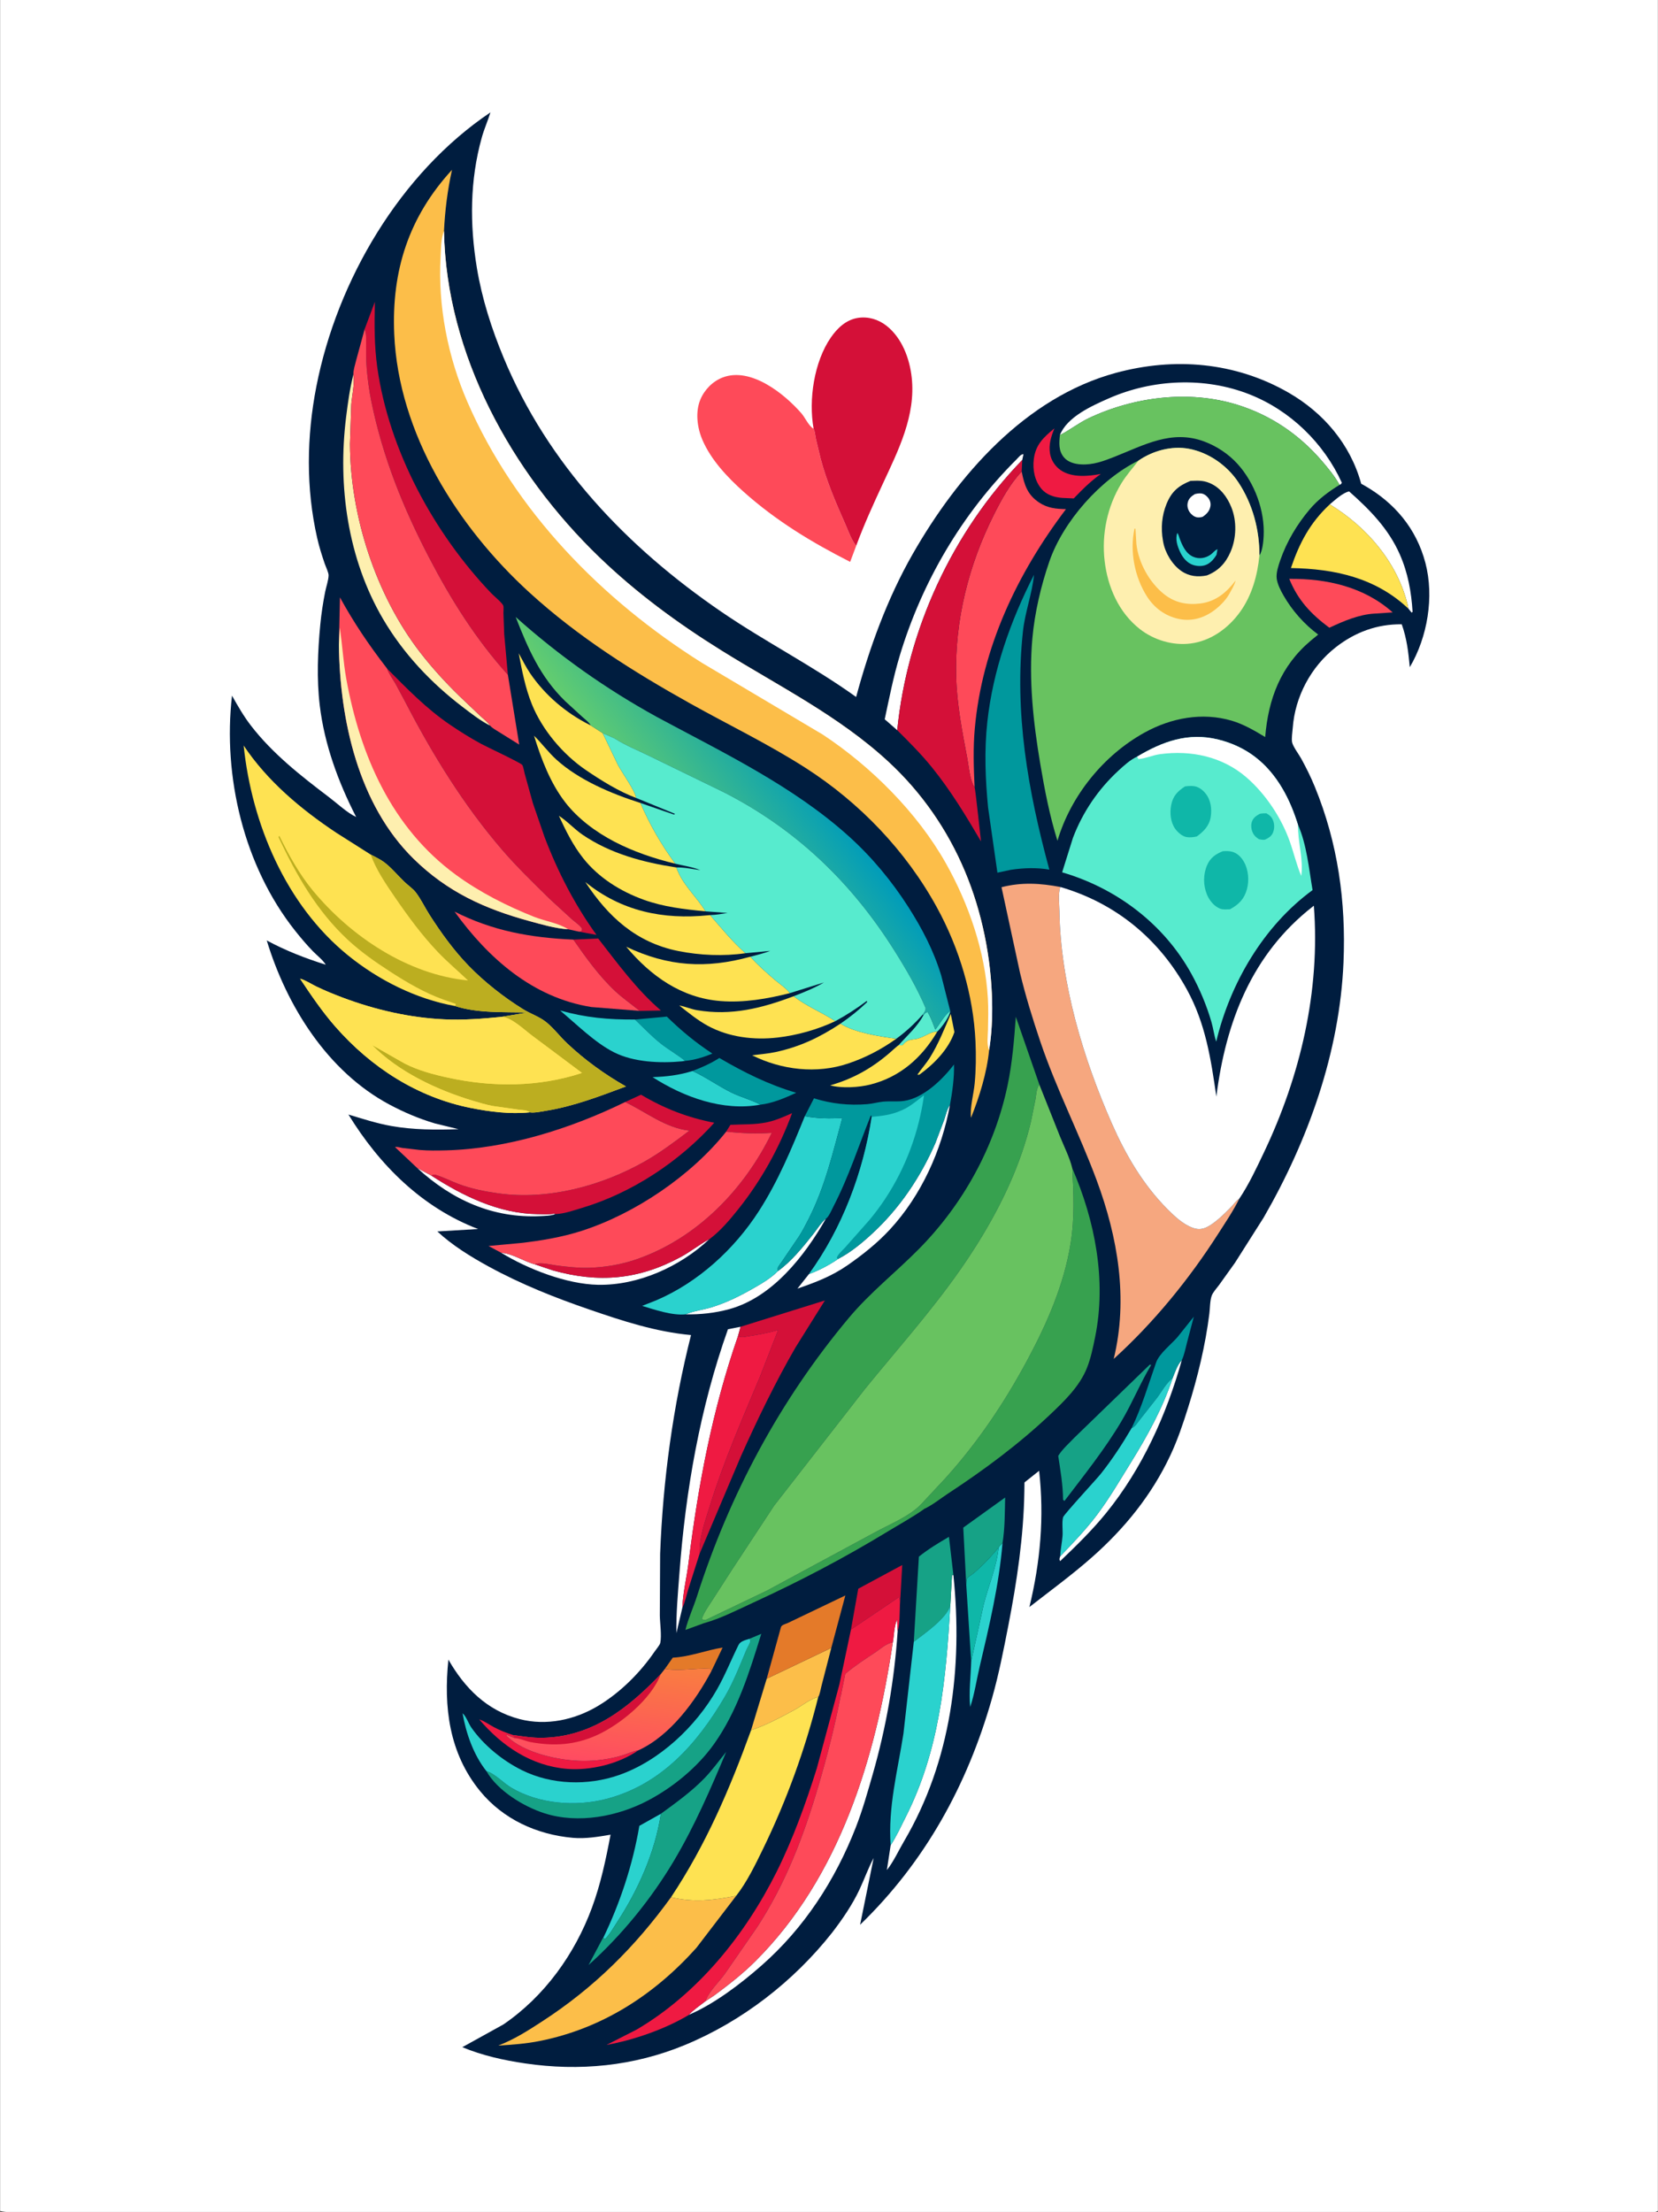 <svg version="1.1" xmlns="http://www.w3.org/2000/svg" style="display: block;" viewBox="0 0 1535 2048" width="1024" height="1366">
<rect x="0" y="0" width="1535" height="2048" fill="#333333" stroke="none"/>
<defs>
	<linearGradient id="Gradient1" gradientUnits="userSpaceOnUse" x1="573.59" y1="1536.38" x2="562.457" y2="1631.79">
		<stop class="stop0" offset="0" stop-opacity="1" stop-color="rgb(249,126,64)"/>
		<stop class="stop1" offset="1" stop-opacity="1" stop-color="rgb(255,76,97)"/>
	</linearGradient>
	<linearGradient id="Gradient2" gradientUnits="userSpaceOnUse" x1="627.659" y1="795.379" x2="745.734" y2="708.803">
		<stop class="stop0" offset="0" stop-opacity="1" stop-color="rgb(100,205,110)"/>
		<stop class="stop1" offset="1" stop-opacity="1" stop-color="rgb(0,156,186)"/>
	</linearGradient>
</defs>
<path transform="translate(0,0)" fill="rgb(255,255,255)" d="M 0 2047 L 0 -0 L 1535 0 L 1535 2047 L 1533.43 2047.77 C 1529.32 2049.04 1522.21 2048.01 1517.65 2048.02 L 1471.99 2048.03 L 1261.81 2048.08 L 259.574 2048.09 L 72.919 2048.05 C 62.319 2048.04 6.496 2049.94 0 2047 z"/>
<path transform="translate(0,0)" fill="rgb(254,74,89)" d="M 792.675 505.34 L 787.094 520.228 C 751.447 502.129 718.456 482.152 688.489 455.376 C 673.578 442.054 658.303 425.933 650.318 407.352 C 645.463 396.054 643.551 381.602 648.361 369.986 C 652.145 360.85 659.824 352.986 669.13 349.453 C 695.149 339.575 726.261 364.632 742.036 382.792 C 745.443 386.714 748.96 394.863 753.247 396.888 C 754.586 399.711 754.678 403.213 755.338 406.277 L 759.745 424.646 C 765.327 445.753 773.799 465.436 782.626 485.336 C 785.458 491.72 788.246 499.98 792.675 505.34 z"/>
<path transform="translate(0,0)" fill="rgb(212,16,56)" d="M 753.247 396.888 C 748.432 370.248 753.672 335 769.169 312.542 C 775.183 303.826 783.28 296.106 794.113 294.356 C 803.647 292.815 813.09 295.646 820.616 301.511 C 835.014 312.732 842.146 331.823 844.086 349.47 C 847.953 384.642 831.871 416.6 817.509 447.517 C 808.641 466.605 799.975 485.582 792.675 505.34 C 788.246 499.98 785.458 491.72 782.626 485.336 C 773.799 465.436 765.327 445.753 759.745 424.646 L 755.338 406.277 C 754.678 403.213 754.586 399.711 753.247 396.888 z"/>
<path transform="translate(0,0)" fill="rgb(0,29,63)" d="M 454.025 104.047 C 451.554 111.919 448.2 119.419 445.974 127.394 C 434.91 167.018 434.767 207.562 441.434 247.979 C 446.162 276.634 455.081 304.376 466.187 331.139 C 507.125 429.788 580.453 506.664 667.695 566.342 C 708.457 594.226 752.496 616.515 792.618 645.312 C 804.925 599.714 821.499 554.086 844.976 513 C 886.505 440.321 949.171 368.06 1032.94 345.279 C 1087.24 330.513 1143.54 335.196 1192.71 363.367 C 1225.32 382.044 1250.29 411.26 1260.29 447.868 L 1263.06 449.412 C 1291.22 465.46 1311.42 489.434 1319.75 521.169 C 1327.99 552.558 1321.73 589.934 1305.28 617.735 C 1303.99 603.781 1302.58 591.373 1297.84 578.029 C 1275.23 577.711 1254.66 585.283 1236.85 599.203 C 1213.83 617.192 1198.98 644.956 1196.89 674.16 C 1196.63 677.794 1195.61 683.838 1196.32 687.277 C 1197.15 691.273 1202.59 698.454 1204.7 702.287 C 1209.4 710.824 1213.65 719.412 1217.35 728.438 C 1238.72 780.569 1246.28 834.859 1243.91 890.98 C 1240.4 974.071 1211.31 1055.63 1170.03 1127.22 L 1143.47 1169.1 L 1128.64 1189.83 C 1126.55 1192.66 1122.92 1196.55 1121.8 1199.87 C 1120.18 1204.66 1120.34 1211.16 1119.7 1216.26 C 1116.03 1245.62 1108.88 1275.03 1100.02 1303.24 C 1095.24 1318.45 1090.29 1333.2 1083.49 1347.65 C 1066.23 1384.34 1041.26 1415.12 1010.93 1441.89 C 992.424 1458.23 972.517 1472.74 953.06 1487.91 C 963.215 1446.15 966.899 1404.56 962.059 1361.77 L 948.512 1372.53 L 948.393 1380.72 C 947.703 1422.8 941.531 1464.16 933.491 1505.41 C 929.091 1527.98 924.708 1550.41 918.406 1572.55 C 895.592 1652.72 856.493 1723.85 796.3 1782.08 L 808.849 1720.29 C 803.801 1729.64 800.284 1739.83 795.751 1749.45 C 789.016 1763.74 779.829 1777.14 770.202 1789.62 C 734.696 1834.53 687.07 1871.51 633.941 1893.45 C 586.623 1913 536.46 1917.89 485.981 1910.43 C 466.176 1907.51 446.5 1903.13 427.958 1895.43 L 465.975 1874.39 C 504.07 1848.38 532.138 1809.25 548.005 1766.26 C 556.086 1744.37 560.911 1721.57 565.225 1698.69 C 553.778 1700.62 542.017 1702.63 530.375 1701.6 C 497.132 1698.66 465.804 1684.47 444.426 1658.34 C 415.626 1623.13 410.557 1580.31 415.077 1536.59 C 430.194 1562.96 450.757 1583.79 481.02 1591.66 C 505.759 1598.1 532.084 1592.4 553.721 1579.4 C 574.342 1567 592.627 1548.75 606.179 1528.92 C 607.489 1527 610.854 1523.1 611.261 1521.12 C 612.669 1514.3 610.954 1502.94 610.848 1495.76 L 611.137 1438.55 C 613.713 1370.62 623.029 1301.99 639.742 1236.1 C 606.93 1233.06 576.723 1223.16 545.719 1212.5 C 513.438 1201.39 482.473 1189.1 452.433 1172.69 C 435.881 1163.65 418.651 1153.03 404.834 1140.16 L 442.558 1137.91 C 390.621 1118.04 351.308 1078.79 322.515 1031.92 C 335.559 1035.83 348.715 1040.14 362.142 1042.52 C 382.776 1046.17 403.612 1046.19 424.485 1045.49 L 402.487 1040.12 C 387.762 1035.74 373.937 1029.88 360.396 1022.64 C 303.083 992.001 265.278 931.328 246.881 870.742 C 264.792 880.354 282.155 887.078 301.51 893.205 C 298.845 888.766 293.317 884.539 289.656 880.771 C 283.787 874.728 278.292 868.234 273.059 861.633 C 225.691 801.885 206.084 719.08 214.702 644.07 C 220.104 653.636 225.453 663.029 232.178 671.753 C 252.36 697.932 278.61 718.446 304.772 738.281 C 312.203 743.915 321.326 752.558 329.648 756.425 C 313.111 724.104 300.291 689.385 295.952 653.101 C 292.999 628.406 294.1 602.815 296.467 578.129 C 297.432 568.061 298.991 557.918 300.951 548 C 301.868 543.359 304.017 537.348 304.138 532.733 C 304.204 530.237 301.413 524.401 300.537 521.837 C 297.862 514.007 295.413 506.243 293.577 498.164 C 283.091 452.028 283.759 404.181 292.813 357.844 C 311.985 259.72 370.306 160.315 454.025 104.047 z"/>
<path transform="translate(0,0)" fill="rgb(87,235,206)" d="M 879.754 936.054 C 879.397 941.1 871.537 951.62 867.751 955.182 C 861.023 954.989 854.627 961.182 847.5 962.095 C 841.529 962.86 839.48 963.02 835.478 967.863 L 831.867 967.809 C 839.663 958.974 849.614 950.391 855.01 939.785 C 856.417 938.254 856.693 937.354 858.843 937.044 C 861.901 942.11 863.843 947.854 865.981 953.356 C 869.827 948.38 873.939 940.819 878.672 936.909 L 879.754 936.054 z"/>
<path transform="translate(0,0)" fill="rgb(254,226,82)" d="M 880.248 938.78 L 883.632 955.562 C 878.28 971.432 864.698 985.189 851.5 994.773 C 850.117 995.286 850.831 995.207 849.357 995 C 853.065 989.551 857.539 984.677 861.033 979.066 C 868.837 966.533 874.48 952.332 880.248 938.78 z"/>
<path transform="translate(0,0)" fill="rgb(255,255,255)" d="M 386.256 1081.49 L 399.252 1088.42 C 428.623 1107.4 462.016 1123.69 497.58 1124.12 C 502.789 1124.18 508.42 1124.66 513.537 1123.61 L 513.76 1124.1 C 511.114 1125.6 503.836 1125.8 500.544 1125.97 C 456.169 1128.13 418.61 1111.1 386.256 1081.49 z"/>
<path transform="translate(0,0)" fill="rgb(228,122,41)" d="M 615.547 1545.15 L 622.825 1534.79 C 639.163 1533.91 653.206 1527.97 668.996 1525.42 L 658.768 1546.89 L 657.465 1545.04 C 643.496 1544.23 629.67 1547.45 615.547 1545.15 z"/>
<path transform="translate(0,0)" fill="rgb(255,255,255)" d="M 720.154 1176.86 C 732.522 1168.09 743.508 1154.43 752.871 1142.64 C 756.744 1137.76 759.9 1132.23 764.703 1128.2 C 744.972 1162.84 715.102 1201.16 675.1 1212.11 C 662.142 1215.66 648.225 1217.21 634.803 1216.9 C 642.101 1213.76 650.94 1212.76 658.616 1210.41 C 672.724 1206.09 685.006 1199.92 697.764 1192.64 C 705.219 1188.39 714.174 1183.1 720.154 1176.86 z"/>
<path transform="translate(0,0)" fill="rgb(255,255,255)" d="M 495.124 1170.59 L 511.792 1176.21 C 554.288 1188.08 591.219 1184.96 630.284 1163.77 C 639.204 1158.93 647.064 1152.61 655.866 1147.75 L 656.696 1147.31 C 629.72 1172.68 590.875 1190.29 553.5 1189.55 C 524.619 1188.97 488.642 1175.03 464.06 1159.95 C 474.37 1160.55 484.972 1167.96 495.124 1170.59 z"/>
<path transform="translate(0,0)" fill="rgb(239,26,66)" d="M 590.923 1620.55 C 573.14 1633.09 546.592 1639.51 524.99 1637.75 C 491.906 1635.05 464.584 1616.59 443.591 1591.92 C 448.122 1593.41 452.723 1596.68 456.951 1598.96 C 462.771 1602.11 468.56 1604.43 474.87 1606.4 L 476.541 1609.3 L 469 1606.12 L 468.742 1607.03 C 484.568 1623.18 517.957 1630.21 539.837 1630.41 C 551.737 1630.52 564.607 1628.71 576.02 1625.29 C 580.941 1623.82 585.86 1621.41 590.923 1620.55 z"/>
<path transform="translate(0,0)" fill="rgb(42,210,206)" d="M 924.547 1432.86 C 925.505 1431.27 926.882 1430.04 928.171 1428.71 C 924.903 1467.69 915.875 1505.49 906.93 1543.48 C 904.075 1555.6 902.231 1568.67 898.235 1580.43 C 896.854 1567.03 898.788 1551.86 899.167 1538.31 L 910.696 1485.77 C 915.029 1468.48 922.863 1450.47 924.547 1432.86 z"/>
<path transform="translate(0,0)" fill="rgb(15,183,168)" d="M 894.61 1467.65 C 894.72 1465.97 894.586 1463.03 895.334 1461.54 C 896.072 1460.08 898.827 1458.62 900.196 1457.56 C 903.444 1455.05 906.483 1452.14 909.451 1449.31 C 914.86 1444.13 919.713 1438.56 924.547 1432.86 C 922.863 1450.47 915.029 1468.48 910.696 1485.77 L 899.167 1538.31 L 894.61 1467.65 z"/>
<path transform="translate(0,0)" fill="rgb(255,255,255)" d="M 1085.64 1276.04 C 1087.74 1270.8 1090.19 1263.27 1094.19 1259.33 C 1079.82 1310.29 1057.62 1359.58 1024.13 1400.85 C 1011.18 1416.81 996.361 1431.29 981.5 1445.44 C 980.464 1443.5 981.024 1442.97 981.608 1440.91 C 993.316 1428.79 1005.38 1416.14 1015.53 1402.69 C 1027.12 1387.33 1036.95 1370.34 1047.09 1354 C 1062.29 1329.48 1076.58 1303.58 1085.64 1276.04 z"/>
<path transform="translate(0,0)" fill="rgb(0,152,157)" d="M 587.813 943.957 L 617.33 941.244 C 630.681 954.291 643.892 965.222 659.486 975.463 C 651.587 978.788 642.789 981.532 634.217 982.234 C 627.351 976.63 619.507 972.249 612.467 966.789 C 603.72 960.007 595.804 951.624 587.813 943.957 z"/>
<path transform="translate(0,0)" fill="rgb(0,152,157)" d="M 1047.68 1322.29 C 1057.07 1303.08 1063.3 1281.68 1070.39 1261.5 C 1073.28 1253.29 1084.1 1244.91 1090.01 1238.2 L 1105.31 1219.07 L 1099.04 1242.93 C 1097.62 1248.33 1096.58 1254.27 1094.19 1259.33 C 1090.19 1263.27 1087.74 1270.8 1085.64 1276.04 C 1079.95 1280.37 1075.81 1288.02 1071.63 1293.78 L 1055.05 1314.88 C 1052.67 1317.78 1051.31 1320.75 1047.68 1322.29 z"/>
<path transform="translate(0,0)" fill="rgb(42,210,206)" d="M 641.083 991.598 C 653.45 997.216 664.759 1005.43 676.986 1011.5 C 685.655 1015.8 695.582 1018.24 703.905 1022.78 C 669.315 1029.12 632.947 1015.8 604.135 997.29 C 616.959 996.851 628.789 995.492 641.083 991.598 z"/>
<path transform="translate(0,0)" fill="rgb(212,16,56)" d="M 787.839 1508.78 L 794.594 1470.96 L 835.306 1449.01 L 833.145 1487.28 C 833.127 1484.44 833.473 1481.27 832.5 1478.59 L 787.839 1508.78 z"/>
<path transform="translate(0,0)" fill="rgb(42,210,206)" d="M 611.834 1679.31 C 606.434 1715.04 590.775 1749.93 571.118 1779.93 C 567.812 1784.97 564.412 1791.25 560.029 1795.3 L 558.863 1794.42 L 558.447 1794.24 C 574.058 1761.95 585.951 1725.91 591.877 1690.5 L 611.834 1679.31 z"/>
<path transform="translate(0,0)" fill="rgb(254,226,82)" d="M 831.867 967.809 L 835.478 967.863 C 839.48 963.02 841.529 962.86 847.5 962.095 C 854.627 961.182 861.023 954.989 867.751 955.182 C 853.531 979.264 833.57 997.042 806.007 1004.1 C 795.293 1006.84 779.431 1007.8 768.584 1004.93 C 789.572 998.819 806.191 989.634 822.826 975.528 C 825.248 973.475 831.522 967.676 831.867 967.809 z"/>
<path transform="translate(0,0)" fill="rgb(239,26,66)" d="M 976.224 396.629 C 973.114 404.337 970.744 411.64 972.19 420.137 C 973.224 426.213 976.961 431.808 982.003 435.307 C 992.304 442.456 1007.57 441.01 1019.21 438.841 C 1012.27 443.682 1006.5 448.981 1000.52 454.925 L 994.129 461.474 L 983.5 461.004 C 976.191 460.477 968.905 458.26 964.084 452.435 C 957.876 444.936 955.989 434.811 957.125 425.293 C 958.741 411.746 966.122 404.897 976.224 396.629 z"/>
<path transform="translate(0,0)" fill="rgb(255,255,255)" d="M 775.84 1165.65 C 787.601 1159.57 797.925 1150.98 807.595 1142.05 C 832.911 1118.67 852.208 1089.95 865.976 1058.38 L 874.243 1036.55 C 875.692 1032.23 876.592 1027.52 879.1 1023.66 L 879.481 1023.11 C 871.856 1064.99 852.954 1106.86 823.924 1138.31 C 812.356 1150.85 798.644 1161.75 784.664 1171.45 C 770.046 1181.6 754.976 1187.32 738.269 1193.09 L 748.985 1179.57 C 758.316 1176.17 767.622 1171.24 775.84 1165.65 z"/>
<path transform="translate(0,0)" fill="rgb(212,16,56)" d="M 530.762 869.953 L 553.765 868.921 C 571.939 892.185 589.348 916.29 611.876 935.598 L 592.114 935.946 C 584.665 929.799 576.627 924.322 569.563 917.728 C 554.656 903.815 542.377 886.618 530.762 869.953 z"/>
<path transform="translate(0,0)" fill="rgb(0,152,157)" d="M 641.083 991.598 C 649.735 988.284 658.151 984.581 665.97 979.55 C 689.009 993.028 711.492 1004.22 737.156 1011.78 C 726.529 1016.64 715.616 1021.41 703.905 1022.78 C 695.582 1018.24 685.655 1015.8 676.986 1011.5 C 664.759 1005.43 653.45 997.216 641.083 991.598 z"/>
<path transform="translate(0,0)" fill="rgb(255,255,255)" d="M 1231.19 466.969 C 1235.84 463.155 1243.18 456.194 1249.12 455.001 C 1268.22 471.862 1285.57 489.522 1296.02 513.234 C 1303.57 530.38 1306.73 547.943 1307.88 566.5 L 1307 567.202 L 1303.99 563.546 L 1303.15 559.349 C 1293.42 520.182 1265.16 487.6 1231.19 466.969 z"/>
<path transform="translate(0,0)" fill="rgb(22,162,134)" d="M 894.61 1467.65 L 891.837 1414.36 L 930.592 1386.51 C 930.278 1400.46 930.426 1414.9 928.171 1428.71 C 926.882 1430.04 925.505 1431.27 924.547 1432.86 C 919.713 1438.56 914.86 1444.13 909.451 1449.31 C 906.483 1452.14 903.444 1455.05 900.196 1457.56 C 898.827 1458.62 896.072 1460.08 895.334 1461.54 C 894.586 1463.03 894.72 1465.97 894.61 1467.65 z"/>
<path transform="translate(0,0)" fill="rgb(255,255,255)" d="M 879.828 1486.56 L 881.439 1458.04 L 882.718 1458.54 C 891.427 1543.75 880.827 1630.23 836.891 1704.93 C 832.127 1713.03 827.292 1723.54 821.582 1730.8 L 821.084 1731.37 L 824.597 1708.42 C 829.849 1700.5 834.045 1691.18 838.344 1682.7 C 869.917 1620.42 875.769 1555.1 879.828 1486.56 z"/>
<path transform="translate(0,0)" fill="rgb(255,255,255)" d="M 830.678 676.057 L 819.095 665.962 C 823.3 646.204 827.193 626.36 833.036 607 C 853.649 538.7 890.572 475.741 941.167 425.324 C 942.969 423.528 945.067 420.5 947.592 420.5 L 946.423 425.922 C 881.631 492.744 839.893 583.4 830.678 676.057 z"/>
<path transform="translate(0,0)" fill="rgb(42,210,206)" d="M 634.217 982.234 L 631.531 982.638 C 611.391 984.58 586.566 983.546 568.295 974.234 C 550.404 965.115 533.955 948.493 518.468 935.573 C 542.36 942.264 563.261 944.098 587.813 943.957 C 595.804 951.624 603.72 960.007 612.467 966.789 C 619.507 972.249 627.351 976.63 634.217 982.234 z"/>
<path transform="translate(0,0)" fill="rgb(254,74,89)" d="M 1193.69 535.951 C 1228.61 535.632 1262.88 543.332 1289.45 566.989 L 1272.86 568.093 C 1258.26 568.869 1243.85 575.12 1230.8 581.203 C 1213.84 568.553 1201.75 555.812 1193.69 535.951 z"/>
<path transform="translate(0,0)" fill="rgb(22,162,134)" d="M 846.026 1520.09 L 850.734 1441.25 C 859.232 1434.4 869.125 1428.39 878.57 1422.92 L 882.718 1458.54 L 881.439 1458.04 L 879.828 1486.56 C 875.823 1498.96 855.957 1512.43 846.026 1520.09 z"/>
<path transform="translate(0,0)" fill="rgb(252,190,73)" d="M 709.822 1554.26 L 769.627 1525.76 L 760.663 1560.46 C 759.847 1563.42 759.084 1568.75 757.519 1571.27 C 750.687 1572.42 741.532 1579.91 735.239 1583.29 C 722.516 1590.12 709.088 1597.43 695.342 1601.93 L 709.822 1554.26 z"/>
<path transform="translate(0,0)" fill="rgb(255,255,255)" d="M 631.755 1488.36 L 626.201 1512.02 C 625.894 1493.71 627.599 1475.34 628.957 1457.1 C 634.675 1380.23 648.058 1303.46 673.935 1230.72 L 685.63 1228.41 L 683.205 1237.11 C 659.395 1305.7 646.296 1375.2 637.412 1447.09 C 635.756 1460.5 632.132 1474.97 631.755 1488.36 z"/>
<path transform="translate(0,0)" fill="rgb(228,122,41)" d="M 709.822 1554.26 L 723.042 1506.44 C 723.679 1504.42 727.41 1503.54 729.354 1502.69 L 782.633 1477.19 L 769.627 1525.76 L 709.822 1554.26 z"/>
<path transform="translate(0,0)" fill="rgb(22,162,134)" d="M 1064.49 1263.5 L 1065.88 1263.69 C 1055.86 1280.34 1048.48 1298.64 1038.54 1315.48 C 1023.09 1341.64 1003.85 1365.62 985.482 1389.75 L 984.224 1388.5 C 984.12 1374.77 981.803 1361.5 979.749 1347.97 C 983.494 1341.77 989.85 1336.26 994.853 1330.96 L 1064.49 1263.5 z"/>
<path transform="translate(0,0)" fill="rgb(254,226,82)" d="M 829.843 961.729 C 815.89 971.655 801.493 979.201 785.222 984.684 C 755.981 994.538 723.625 990.633 696.312 977.076 C 703.428 976.084 710.659 975.637 717.688 974.139 C 740.366 969.306 758.965 960.47 778.124 947.758 C 791.629 956.241 814.249 959.525 829.843 961.729 z"/>
<path transform="translate(0,0)" fill="rgb(42,210,206)" d="M 1085.64 1276.04 C 1076.58 1303.58 1062.29 1329.48 1047.09 1354 C 1036.95 1370.34 1027.12 1387.33 1015.53 1402.69 C 1005.38 1416.14 993.316 1428.79 981.608 1440.91 C 981.838 1434.54 983.267 1428.34 983.744 1422 C 984.115 1417.06 983.007 1409.25 984.274 1404.74 C 985.005 1402.14 1015.28 1369.47 1019.13 1364.62 C 1029.72 1351.29 1039.09 1336.99 1047.68 1322.29 C 1051.31 1320.75 1052.67 1317.78 1055.05 1314.88 L 1071.63 1293.78 C 1075.81 1288.02 1079.95 1280.37 1085.64 1276.04 z"/>
<path transform="translate(0,0)" fill="rgb(254,226,82)" d="M 734.808 922.347 C 746.423 931.612 760.973 937.186 773.314 945.475 C 756.8 953.257 738.134 958.503 720 960.616 C 698.12 963.165 674.793 960.387 655.255 949.755 C 645.828 944.626 637.248 937.578 628.843 930.953 C 634.43 931.914 639.662 934.337 645.3 935.292 C 676.912 940.651 705.344 933.548 734.808 922.347 z"/>
<path transform="translate(0,0)" fill="rgb(255,255,255)" d="M 981.315 402.836 C 987.901 385.998 1010.89 375.741 1026.6 368.828 C 1067.16 350.982 1115.36 348.788 1156.74 365.077 C 1194.56 379.961 1225.59 410.064 1242.37 446.951 C 1241.55 448.24 1241.75 448.252 1240.24 448.938 C 1235.97 441.093 1229.71 433.565 1223.9 426.804 C 1202.75 402.199 1176.46 384.322 1145.43 374.726 C 1100.8 360.928 1050.05 367.329 1008.2 387.087 C 998.896 391.479 991.135 397.75 982.168 402.404 L 981.315 402.836 z"/>
<path transform="translate(0,0)" fill="rgb(254,239,175)" d="M 327.106 346.824 L 327.225 347.704 C 328.255 356.137 325.81 365.949 325.131 374.5 L 323.929 411.071 C 324.199 477.91 347.998 551.086 388.913 604.053 C 399.928 618.312 412.333 631.875 425.236 644.438 L 444.658 662.91 C 447.492 665.575 451.603 668.595 453.716 671.851 C 444.928 667.504 436.116 660.577 428.291 654.614 C 398.9 632.215 373.341 605.096 354.584 573.149 C 321.796 517.308 312.439 449.862 320.355 386.19 C 321.992 373.019 323.759 359.678 327.106 346.824 z"/>
<path transform="translate(0,0)" fill="rgb(255,255,255)" d="M 826.604 1520.59 C 827.817 1513.87 827.758 1505.68 830.5 1499.53 L 831.069 1510.34 C 828.049 1555.61 820.449 1599.39 807.911 1643 C 803.161 1659.52 798.56 1675.96 792.293 1692 C 773.176 1740.92 744.48 1785.19 704.905 1819.91 C 685.487 1836.94 661.446 1855.32 637.609 1865.52 C 642.149 1860.75 648.007 1856.82 653.217 1852.78 L 660.881 1847.77 C 674.049 1838.04 687.517 1827.59 699.124 1816.02 C 777.578 1737.85 810.736 1627.31 826.604 1520.59 z"/>
<path transform="translate(0,0)" fill="rgb(254,226,82)" d="M 690.193 882.554 C 669.919 885.483 647.92 884.57 627.855 880.519 C 588.906 872.656 563.019 848.839 541.826 816.613 C 575.231 843.69 613.794 851.697 656.003 847.401 L 657.395 847.253 C 667.824 859.254 678.226 872.038 690.193 882.554 z"/>
<path transform="translate(0,0)" fill="rgb(22,162,134)" d="M 611.834 1679.31 C 625.888 1669 640.02 1658.96 652.195 1646.38 C 659.515 1638.82 665.661 1630.18 672.301 1622.03 C 657.857 1656.43 643.084 1690.55 623.995 1722.7 C 602.93 1758.17 575.585 1791.8 544.828 1819.38 L 558.208 1794.24 L 558.447 1794.24 L 558.863 1794.42 L 560.029 1795.3 C 564.412 1791.25 567.812 1784.97 571.118 1779.93 C 590.775 1749.93 606.434 1715.04 611.834 1679.31 z"/>
<path transform="translate(0,0)" fill="rgb(254,226,82)" d="M 588.905 738.786 C 572.986 732.88 556.19 722.416 542.136 712.807 C 521.012 698.366 501.934 675.712 492.385 652.073 C 486.285 636.972 483.167 620.805 480.19 604.86 C 483.661 611.141 486.934 617.79 490.976 623.71 C 504.573 643.625 524.044 660.196 545.591 671 L 546.863 671.628 L 557.988 678.812 L 572.026 708.11 C 575.399 714.592 588.629 733.148 588.905 738.786 z"/>
<path transform="translate(0,0)" fill="rgb(254,226,82)" d="M 653.206 843.8 C 633.661 841.898 614.384 839.732 595.808 833.006 C 574.463 825.278 554.236 812.695 540.011 794.754 C 530.419 782.656 523.836 769.241 517.391 755.334 C 524.994 760.137 531.547 767.535 539.155 772.744 C 565.011 790.448 595.567 798.484 626.174 803.157 C 631.858 819.28 644.567 829.651 653.206 843.8 z"/>
<path transform="translate(0,0)" fill="rgb(254,226,82)" d="M 731.304 919.508 C 710.483 924.763 688.573 928.58 667.014 926.85 C 630.861 923.949 602.432 903.666 579.734 876.562 C 618.332 894.902 653.591 897.172 694.667 885.794 C 701.9 893.812 709.731 900.73 717.954 907.684 C 722.241 911.31 728.033 915.016 731.304 919.508 z"/>
<path transform="translate(0,0)" fill="rgb(212,16,56)" d="M 685.63 1228.41 L 763.689 1204.05 L 736.485 1247.56 C 717.862 1279.78 701.31 1313.98 686.086 1347.93 L 647.719 1438.43 C 647.085 1424.17 652.92 1408.1 657.112 1394.59 C 669.965 1353.17 686.783 1314.78 703.5 1274.86 L 720.424 1231.38 C 711.671 1233.92 702.57 1235.71 693.564 1237.07 C 690.715 1237.5 687.266 1238.55 684.477 1237.61 L 683.205 1237.11 L 685.63 1228.41 z"/>
<path transform="translate(0,0)" fill="rgb(212,16,56)" d="M 672.305 1047.75 L 676.216 1041.43 C 687.769 1040.84 698.919 1041.49 710.355 1039.02 C 718.339 1037.3 725.891 1033.93 733.32 1030.62 C 721.512 1062.79 704.9 1092.72 683.527 1119.51 C 675.622 1129.42 667.022 1139.62 656.842 1147.27 L 656.696 1147.31 L 655.866 1147.75 C 647.064 1152.61 639.204 1158.93 630.284 1163.77 C 591.219 1184.96 554.288 1188.08 511.792 1176.21 L 495.124 1170.59 C 499.935 1168.23 510.672 1171.14 516.449 1171.83 C 525.768 1172.95 535.471 1174.08 544.858 1173.82 C 559.858 1173.42 575.322 1170.8 589.5 1165.87 C 645.351 1146.44 689.006 1101.27 714.493 1048.88 C 699.991 1049.87 686.73 1049.3 672.305 1047.75 z"/>
<path transform="translate(0,0)" fill="rgb(254,226,82)" d="M 625.193 799.675 C 606.215 795.174 585.846 788.25 568.537 779.156 C 551.66 770.29 535.236 758.231 523.462 743.102 C 509.465 725.115 501.066 702.779 494.371 681.187 C 501.575 688.188 507.478 696.393 514.965 703.202 C 535.92 722.263 566.119 734.908 592.901 743.453 C 601.623 763.705 612.148 781.924 625.193 799.675 z"/>
<path transform="translate(0,0)" fill="rgb(254,226,82)" d="M 1303.99 563.546 C 1273.63 534.89 1235.77 526.641 1195.22 525.94 C 1203.18 502.564 1212.87 484.097 1231.19 466.969 C 1265.16 487.6 1293.42 520.182 1303.15 559.349 L 1303.99 563.546 z"/>
<path transform="translate(0,0)" fill="rgb(22,162,134)" d="M 694.016 1517.25 L 704.774 1512.73 C 693.84 1548.13 682.656 1584.41 660.894 1614.93 C 645.714 1636.22 623.26 1654.66 600.223 1666.86 C 571.865 1681.88 535.292 1688.85 504.096 1678.89 C 484.984 1672.79 460.498 1658.01 450.308 1639.87 C 457.909 1641.92 466.163 1650.92 473.254 1655.13 C 498.813 1670.32 532.894 1672.96 561.312 1665.58 C 611.931 1652.45 645.376 1614.61 670.864 1571.22 C 679.028 1557.32 684.778 1542.43 690.983 1527.61 C 691.707 1525.88 694.531 1521.24 694.641 1519.69 C 694.7 1518.85 694.224 1518.07 694.016 1517.25 z"/>
<path transform="translate(0,0)" fill="rgb(212,16,56)" d="M 578.715 1020.34 L 593.45 1013.56 C 615.017 1026.37 636.584 1034.77 661.279 1039.51 C 628.912 1075.49 585.031 1104.59 538.467 1118.46 C 531.146 1120.64 522.479 1123.73 514.838 1124.07 L 513.76 1124.1 L 513.537 1123.61 C 508.42 1124.66 502.789 1124.18 497.58 1124.12 C 462.016 1123.69 428.623 1107.4 399.252 1088.42 C 401.17 1087.54 401.417 1087.24 403.493 1087.85 C 410.404 1089.89 417.385 1093.56 424.185 1096.12 C 436.064 1100.61 448.738 1103.13 461.273 1104.88 C 507.478 1111.35 557.072 1097.97 597.177 1075.18 C 611.6 1066.98 624.988 1056.81 638.222 1046.85 C 615.421 1044.07 598.53 1029.8 578.715 1020.34 z"/>
<path transform="translate(0,0)" fill="rgb(239,26,66)" d="M 683.205 1237.11 L 684.477 1237.61 C 687.266 1238.55 690.715 1237.5 693.564 1237.07 C 702.57 1235.71 711.671 1233.92 720.424 1231.38 L 703.5 1274.86 C 686.783 1314.78 669.965 1353.17 657.112 1394.59 C 652.92 1408.1 647.085 1424.17 647.719 1438.43 L 637.051 1471.9 C 635.324 1477.31 634.337 1483.33 631.755 1488.36 C 632.132 1474.97 635.756 1460.5 637.412 1447.09 C 646.296 1375.2 659.395 1305.7 683.205 1237.11 z"/>
<path transform="translate(0,0)" fill="rgb(42,210,206)" d="M 694.016 1517.25 C 694.224 1518.07 694.7 1518.85 694.641 1519.69 C 694.531 1521.24 691.707 1525.88 690.983 1527.61 C 684.778 1542.43 679.028 1557.32 670.864 1571.22 C 645.376 1614.61 611.931 1652.45 561.312 1665.58 C 532.894 1672.96 498.813 1670.32 473.254 1655.13 C 466.163 1650.92 457.909 1641.92 450.308 1639.87 C 438.399 1624.91 431.422 1604.94 428.185 1586.28 C 431.344 1588.74 433.776 1595.85 436.271 1599.43 C 447.714 1615.85 465.312 1630.12 483.176 1638.97 C 510.724 1652.62 544.219 1653.52 573.033 1643.46 C 610.692 1630.3 644.185 1598.51 663.799 1564.12 C 671.355 1550.88 676.966 1536.6 683.75 1522.96 C 685.538 1519.36 690.448 1518.46 694.016 1517.25 z"/>
<path transform="translate(0,0)" fill="rgb(42,210,206)" d="M 846.026 1520.09 C 855.957 1512.43 875.823 1498.96 879.828 1486.56 C 875.769 1555.1 869.917 1620.42 838.344 1682.7 C 834.045 1691.18 829.849 1700.5 824.597 1708.42 C 822.046 1673.17 831.064 1639.58 836.421 1605.19 L 846.026 1520.09 z"/>
<path transform="translate(0,0)" fill="rgb(254,74,89)" d="M 592.114 935.946 L 547.436 932.382 C 493.131 923.708 451.994 887.223 420.765 844.029 C 456.299 862.025 491.332 868.198 530.762 869.953 C 542.377 886.618 554.656 903.815 569.563 917.728 C 576.627 924.322 584.665 929.799 592.114 935.946 z"/>
<path transform="translate(0,0)" fill="rgb(239,26,66)" d="M 787.839 1508.78 L 832.5 1478.59 C 833.473 1481.27 833.127 1484.44 833.145 1487.28 C 832.834 1494.63 833.134 1503.31 831.069 1510.34 L 830.5 1499.53 C 827.758 1505.68 827.817 1513.87 826.604 1520.59 C 820.258 1521.8 815.984 1526.1 810.761 1529.59 C 801.137 1536.02 791.412 1542.25 782.571 1549.75 L 778.547 1569.68 L 778.34 1569.82 C 773.07 1597.67 765.818 1625.91 757.834 1653.09 C 744.11 1699.82 727.664 1743.2 701.031 1784.2 L 670.805 1827.89 C 665.448 1835.37 655.977 1844.08 653.217 1852.78 C 648.007 1856.82 642.149 1860.75 637.609 1865.52 L 637.531 1865.65 C 615.542 1878.8 586.565 1888.83 561.529 1893.33 L 589.442 1879.1 C 646.107 1845.78 689.886 1791.39 719.025 1733.01 C 734.123 1702.76 746.135 1669.37 756.25 1637.12 L 777.071 1559.76 L 787.839 1508.78 z"/>
<path transform="translate(0,0)" fill="url(#Gradient1)" d="M 615.547 1545.15 C 629.67 1547.45 643.496 1544.23 657.465 1545.04 L 658.768 1546.89 C 644.076 1574.7 620.672 1606.86 591.279 1620.45 L 590.923 1620.55 C 585.86 1621.41 580.941 1623.82 576.02 1625.29 C 564.607 1628.71 551.737 1630.52 539.837 1630.41 C 517.957 1630.21 484.568 1623.18 468.742 1607.03 L 469 1606.12 L 476.541 1609.3 L 474.87 1606.4 C 484.078 1607.68 492.865 1609.17 502.212 1608.99 C 548.03 1608.11 581.454 1581.7 611.654 1550.1 L 615.547 1545.15 z"/>
<path transform="translate(0,0)" fill="rgb(212,16,56)" d="M 611.654 1550.1 C 603.271 1572.91 574.389 1596.57 552.957 1606.36 C 532.552 1615.69 512.993 1616.99 491.02 1612.92 C 486.864 1612.15 480.348 1609.21 476.541 1609.3 L 474.87 1606.4 C 484.078 1607.68 492.865 1609.17 502.212 1608.99 C 548.03 1608.11 581.454 1581.7 611.654 1550.1 z"/>
<path transform="translate(0,0)" fill="rgb(212,16,56)" d="M 337.486 304.812 L 347.006 279.447 C 346.537 299.846 346.376 319.75 349.212 340.031 C 359.961 416.894 401.585 493.592 454.804 549.303 C 457.006 551.607 464.971 558.179 465.895 560.735 C 466.407 562.149 466.007 566.109 466.046 567.752 L 466.748 587.029 L 470.159 624.808 C 440.6 591.992 417.524 555.325 397.173 516.226 C 373.027 469.833 354.234 423.178 343.739 371.754 C 341.679 361.66 340.236 351.034 339.405 340.765 C 338.79 333.178 338.923 325.538 338.864 317.931 C 338.829 313.48 339.282 308.978 337.486 304.812 z"/>
<path transform="translate(0,0)" fill="rgb(252,190,73)" d="M 621.226 1756.57 C 642.433 1761.67 660.489 1759.39 681.559 1755.28 L 644.715 1803.44 C 605.813 1846.87 557.53 1878.08 499.932 1889.64 C 487.17 1892.2 474.273 1893.17 461.307 1893.91 C 476.191 1888.2 488.737 1880.1 502.047 1871.46 C 549.89 1840.38 587.812 1802.74 621.226 1756.57 z"/>
<path transform="translate(0,0)" fill="rgb(0,152,157)" d="M 957.342 532.169 C 955.624 549.663 949.011 566.737 947.094 584.509 C 938.921 660.262 951.79 732.335 971.524 805.163 C 959.885 803.136 947.705 803.568 936.055 805.289 L 923.442 807.979 L 914.823 747.738 C 912.245 721.326 911.216 694.929 914.089 668.5 C 919.271 620.818 935.615 574.665 957.342 532.169 z"/>
<path transform="translate(0,0)" fill="rgb(254,74,89)" d="M 902.322 728.978 C 897.879 722.417 896.969 709.731 895.489 701.883 C 890.778 676.901 885.905 652.077 885.245 626.585 C 883.896 574.436 896.77 523.193 920.058 476.775 C 927.071 462.796 935.067 448.024 945.916 436.597 C 948.323 448.852 951.221 458.135 962.178 465.344 C 970.008 470.495 977.723 471.169 986.916 471.396 C 941.881 530.902 909.183 599.446 902.488 674.646 C 900.86 692.928 901.482 710.698 902.322 728.978 z"/>
<path transform="translate(0,0)" fill="rgb(212,16,56)" d="M 358.274 619.028 C 376.94 637.801 394.711 656.196 416.743 671.132 C 425.948 677.373 435.412 683.291 445.183 688.607 C 450.133 691.301 481.89 706.171 483.441 708.214 C 484.392 709.465 485.25 714.64 485.745 716.41 L 493.314 743.633 L 503.989 774.643 C 516.119 806.74 532.082 837.716 552.184 865.57 L 536.263 862.65 L 538.486 861.962 C 538.576 861.308 538.874 860.649 538.755 860 C 538.362 857.862 531.607 852.994 529.865 851.517 L 508.657 832.092 C 493.797 817.448 478.709 802.914 465.078 787.106 C 429.304 745.622 400.075 698.136 374.965 649.611 L 365.978 632.87 C 363.257 628.214 360.13 624.148 358.274 619.028 z"/>
<path transform="translate(0,0)" fill="rgb(42,210,206)" d="M 745.094 1033.49 C 756.944 1035.61 767.863 1035.8 779.827 1035.06 C 771.012 1067.3 764.05 1098.06 748.837 1128.19 C 746.025 1133.76 743.121 1139.41 739.758 1144.67 L 723.568 1168.48 C 722.852 1169.59 720.214 1172.88 720.037 1174.05 C 719.897 1174.98 720.115 1175.92 720.154 1176.86 C 714.174 1183.1 705.219 1188.39 697.764 1192.64 C 685.006 1199.92 672.724 1206.09 658.616 1210.41 C 650.94 1212.76 642.101 1213.76 634.803 1216.9 C 622.498 1218.24 606.192 1212.63 594.458 1209.08 L 607.5 1203.94 C 646.332 1187.33 679.748 1156.72 702.515 1121.4 C 720.323 1093.77 732.782 1063.82 745.094 1033.49 z"/>
<path transform="translate(0,0)" fill="rgb(254,226,82)" d="M 695.342 1601.93 C 709.088 1597.43 722.516 1590.12 735.239 1583.29 C 741.532 1579.91 750.687 1572.42 757.519 1571.27 C 745.488 1619.43 728.244 1666.99 706.522 1711.61 C 699.399 1726.24 691.618 1742.43 681.559 1755.28 C 660.489 1759.39 642.433 1761.67 621.226 1756.57 C 653.571 1707.88 675.432 1656.73 695.342 1601.93 z"/>
<path transform="translate(0,0)" fill="rgb(254,74,89)" d="M 672.305 1047.75 C 686.73 1049.3 699.991 1049.87 714.493 1048.88 C 689.006 1101.27 645.351 1146.44 589.5 1165.87 C 575.322 1170.8 559.858 1173.42 544.858 1173.82 C 535.471 1174.08 525.768 1172.95 516.449 1171.83 C 510.672 1171.14 499.935 1168.23 495.124 1170.59 C 484.972 1167.96 474.37 1160.55 464.06 1159.95 L 452.238 1153.62 L 482 1150.87 C 500.798 1148.74 520.43 1145.43 538.444 1139.63 C 587.948 1123.7 639.955 1088.45 672.305 1047.75 z"/>
<path transform="translate(0,0)" fill="rgb(254,74,89)" d="M 778.34 1569.82 L 778.547 1569.68 L 782.571 1549.75 C 791.412 1542.25 801.137 1536.02 810.761 1529.59 C 815.984 1526.1 820.258 1521.8 826.604 1520.59 C 810.736 1627.31 777.578 1737.85 699.124 1816.02 C 687.517 1827.59 674.049 1838.04 660.881 1847.77 L 653.217 1852.78 C 655.977 1844.08 665.448 1835.37 670.805 1827.89 L 701.031 1784.2 C 727.664 1743.2 744.11 1699.82 757.834 1653.09 C 765.818 1625.91 773.07 1597.67 778.34 1569.82 z"/>
<path transform="translate(0,0)" fill="rgb(212,16,56)" d="M 830.678 676.057 C 839.893 583.4 881.631 492.744 946.423 425.922 L 945.916 436.597 C 935.067 448.024 927.071 462.796 920.058 476.775 C 896.77 523.193 883.896 574.436 885.245 626.585 C 885.905 652.077 890.778 676.901 895.489 701.883 C 896.969 709.731 897.879 722.417 902.322 728.978 C 903.021 729.761 907.539 773.392 908.256 779.03 C 894.214 755.138 880.307 732.113 862.838 710.501 C 852.945 698.261 841.827 687.138 830.678 676.057 z"/>
<path transform="translate(0,0)" fill="rgb(254,74,89)" d="M 386.256 1081.49 L 365.659 1062.06 C 367.48 1061.53 370.523 1062.54 372.422 1062.85 L 388.406 1064.72 C 396.409 1065.41 404.582 1065.3 412.607 1065.1 C 469.271 1063.65 528.146 1045.1 578.715 1020.34 C 598.53 1029.8 615.421 1044.07 638.222 1046.85 C 624.988 1056.81 611.6 1066.98 597.177 1075.18 C 557.072 1097.97 507.478 1111.35 461.273 1104.88 C 448.738 1103.13 436.064 1100.61 424.185 1096.12 C 417.385 1093.56 410.404 1089.89 403.493 1087.85 C 401.417 1087.24 401.17 1087.54 399.252 1088.42 L 386.256 1081.49 z"/>
<path transform="translate(0,0)" fill="rgb(0,152,157)" d="M 745.094 1033.49 L 753.568 1016.91 C 769.957 1021.97 785.862 1023.69 802.953 1022.3 C 807.89 1021.89 812.616 1020.49 817.5 1020 C 823.96 1019.36 830.456 1020.22 836.94 1019.3 C 854.964 1016.72 872.688 999.445 883.224 985.585 C 883.644 997.16 881.631 1011.73 879.481 1023.11 L 879.1 1023.66 C 876.592 1027.52 875.692 1032.23 874.243 1036.55 L 865.976 1058.38 C 852.208 1089.95 832.911 1118.67 807.595 1142.05 C 797.925 1150.98 787.601 1159.57 775.84 1165.65 C 767.622 1171.24 758.316 1176.17 748.985 1179.57 C 779.719 1137.14 799.142 1085.66 807.043 1034.09 L 806.304 1032.58 C 794.827 1061.21 785.772 1089.71 771.496 1117.27 C 770.288 1119.61 767.028 1127.17 764.703 1128.2 C 759.9 1132.23 756.744 1137.76 752.871 1142.64 C 743.508 1154.43 732.522 1168.09 720.154 1176.86 C 720.115 1175.92 719.897 1174.98 720.037 1174.05 C 720.214 1172.88 722.852 1169.59 723.568 1168.48 L 739.758 1144.67 C 743.121 1139.41 746.025 1133.76 748.837 1128.19 C 764.05 1098.06 771.012 1067.3 779.827 1035.06 C 767.863 1035.8 756.944 1035.61 745.094 1033.49 z"/>
<path transform="translate(0,0)" fill="rgb(42,210,206)" d="M 807.043 1034.09 C 816.699 1033.2 825.172 1032.23 834.159 1028.26 L 835.489 1027.69 C 842.71 1024.5 849.178 1018.82 855.465 1014.11 C 850.694 1048.33 838.588 1081.15 819.5 1109.99 C 815.023 1116.75 810.196 1123.28 804.985 1129.5 L 782.487 1154.93 C 780.376 1157.26 775.288 1161.72 774.686 1164.69 L 775.84 1165.65 C 767.622 1171.24 758.316 1176.17 748.985 1179.57 C 779.719 1137.14 799.142 1085.66 807.043 1034.09 z"/>
<path transform="translate(0,0)" fill="rgb(254,74,89)" d="M 337.486 304.812 C 339.282 308.978 338.829 313.48 338.864 317.931 C 338.923 325.538 338.79 333.178 339.405 340.765 C 340.236 351.034 341.679 361.66 343.739 371.754 C 354.234 423.178 373.027 469.833 397.173 516.226 C 417.524 555.325 440.6 591.992 470.159 624.808 L 480.656 689.418 L 461.739 677.641 C 459.175 675.971 455.66 674.192 453.716 671.851 C 451.603 668.595 447.492 665.575 444.658 662.91 L 425.236 644.438 C 412.333 631.875 399.928 618.312 388.913 604.053 C 347.998 551.086 324.199 477.91 323.929 411.071 L 325.131 374.5 C 325.81 365.949 328.255 356.137 327.225 347.704 L 327.106 346.824 C 326.906 342.896 328.647 337.842 329.571 333.949 L 337.486 304.812 z"/>
<path transform="translate(0,0)" fill="url(#Gradient2)" d="M 546.863 671.628 C 545.086 668.446 541.724 666.091 539.028 663.676 L 523.243 649.214 C 500.09 626.659 488.922 600.758 477.368 571.247 C 517.541 607.148 560.854 637.801 608.088 663.788 C 669.071 696.635 734.563 727.846 786.284 774.681 C 807.357 793.763 825.545 815.683 840.863 839.592 C 853.782 859.755 864.568 880.472 871.494 903.476 L 879.754 936.054 L 878.672 936.909 C 873.939 940.819 869.827 948.38 865.981 953.356 C 863.843 947.854 861.901 942.11 858.843 937.044 C 856.693 937.354 856.417 938.254 855.01 939.785 L 854.126 939.53 C 855.823 937.209 856.747 936.41 857.028 933.5 C 848.937 914.551 838.908 897.386 827.961 880 C 788.245 816.923 736.842 767.592 670.168 733.549 L 600.45 699.6 C 590.349 694.674 579.356 690.239 569.865 684.24 L 568.967 683.666 L 557.988 678.812 L 546.863 671.628 z"/>
<path transform="translate(0,0)" fill="rgb(254,74,89)" d="M 313.675 597.028 L 314.654 553.095 C 327.277 576.151 341.127 596.705 357.178 617.511 C 357.205 617.545 358.273 618.852 358.274 619.028 C 360.13 624.148 363.257 628.214 365.978 632.87 L 374.965 649.611 C 400.075 698.136 429.304 745.622 465.078 787.106 C 478.709 802.914 493.797 817.448 508.657 832.092 L 529.865 851.517 C 531.607 852.994 538.362 857.862 538.755 860 C 538.874 860.649 538.576 861.308 538.486 861.962 L 536.263 862.65 L 525.963 860.379 C 514.217 859.708 501.501 855.931 490.158 852.837 C 448.566 841.493 414.037 825.735 382.903 795.195 C 331.609 744.879 314.5 666.406 313.675 597.028 z"/>
<path transform="translate(0,0)" fill="rgb(254,239,175)" d="M 313.675 597.028 L 314.446 580.991 C 316.92 596.824 317.671 612.809 320.538 628.63 C 333.377 699.477 362.653 766.555 422.045 809.993 C 444.012 826.059 469.341 838.926 494.604 848.918 C 504.344 852.771 517.466 854.756 525.963 860.379 C 514.217 859.708 501.501 855.931 490.158 852.837 C 448.566 841.493 414.037 825.735 382.903 795.195 C 331.609 744.879 314.5 666.406 313.675 597.028 z"/>
<path transform="translate(0,0)" fill="rgb(246,167,127)" d="M 1147.46 1109.77 C 1142.04 1120.87 1134.64 1131.76 1127.98 1142.17 C 1100.95 1184.42 1068.34 1224.45 1031.14 1258.18 C 1044.68 1202.39 1035.01 1145.68 1015.28 1092.57 C 999.231 1049.36 978.013 1008.29 963.236 964.57 C 956.127 943.539 949.478 922.076 944.316 900.471 L 927.243 821.452 C 945.745 816.662 963.151 817.713 981.758 821.243 C 979.468 827.143 980.787 837.271 980.887 843.845 C 981.898 910.36 1002.97 980.249 1029.61 1040.64 C 1042.32 1069.44 1058.45 1096.99 1080.78 1119.41 C 1087.51 1126.17 1095.14 1133.42 1104.26 1136.79 C 1108.81 1138.47 1113.02 1138.31 1117.39 1136.17 C 1125.03 1132.42 1133.52 1123.92 1139.5 1117.88 C 1142.18 1115.17 1144.23 1111.84 1147.46 1109.77 z"/>
<path transform="translate(0,0)" fill="rgb(87,235,206)" d="M 557.988 678.812 L 568.967 683.666 L 569.865 684.24 C 579.356 690.239 590.349 694.674 600.45 699.6 L 670.168 733.549 C 736.842 767.592 788.245 816.923 827.961 880 C 838.908 897.386 848.937 914.551 857.028 933.5 C 856.747 936.41 855.823 937.209 854.126 939.53 C 846.537 947.982 839.024 955.01 829.843 961.729 C 814.249 959.525 791.629 956.241 778.124 947.758 C 787.017 941.724 795.064 935.199 802.836 927.808 L 802.5 926.708 C 793.085 933.732 783.655 939.892 773.314 945.475 C 760.973 937.186 746.423 931.612 734.808 922.347 C 744.359 918.707 753.979 914.821 762.804 909.631 L 731.304 919.508 C 728.033 915.016 722.241 911.31 717.954 907.684 C 709.731 900.73 701.9 893.812 694.667 885.794 C 700.789 884.139 707.175 882.743 713.058 880.373 L 690.193 882.554 C 678.226 872.038 667.824 859.254 657.395 847.253 C 662.835 847.137 668.218 846.128 673.584 845.291 L 653.206 843.8 C 644.567 829.651 631.858 819.28 626.174 803.157 C 633.338 802.945 641.205 804.727 648.349 805.61 C 641.112 802.643 632.796 801.545 625.193 799.675 C 612.148 781.924 601.623 763.705 592.901 743.453 L 624 754.214 L 624.872 753.5 L 588.905 738.786 C 588.629 733.148 575.399 714.592 572.026 708.11 L 557.988 678.812 z"/>
<path transform="translate(0,0)" fill="rgb(87,235,206)" d="M 1052.8 700.55 C 1076.49 686.421 1100.23 677.858 1127.86 684.704 C 1154.33 691.263 1173.42 706.528 1187.2 729.844 C 1193.54 740.582 1198.08 751.901 1201.8 763.771 C 1209.84 781.681 1211.98 804.877 1215.26 824.119 C 1169.96 857.234 1138.88 910.375 1126.05 964.441 C 1124.08 958.637 1123.36 952.197 1121.63 946.248 C 1117.14 930.843 1110.86 915.827 1103.12 901.77 C 1077.65 855.483 1033.69 822.354 983.373 807.662 L 993.389 775.709 C 1002.43 751.893 1016.78 730.791 1035.5 713.506 C 1040.52 708.864 1046.56 703.35 1052.8 700.55 z"/>
<path transform="translate(0,0)" fill="rgb(15,183,168)" d="M 1166.36 753.5 C 1168.32 752.983 1170.47 753.092 1172.5 753.017 C 1174.7 754.345 1176.6 755.557 1177.86 757.876 C 1179.97 761.762 1180.3 766.195 1178.81 770.37 C 1177.49 774.051 1174.88 775.67 1171.5 777.271 C 1169.53 777.94 1167.49 777.3 1165.5 776.942 C 1163.56 775.608 1161.76 774.287 1160.54 772.227 C 1158.6 768.963 1157.85 764.497 1159.07 760.863 C 1160.34 757.097 1163.05 755.343 1166.36 753.5 z"/>
<path transform="translate(0,0)" fill="rgb(15,183,168)" d="M 1097.16 728.112 C 1099.73 727.77 1102.42 727.577 1105 727.829 C 1109.53 728.271 1113.47 731.231 1116.24 734.723 C 1121.12 740.861 1122.17 749.047 1120.92 756.594 C 1119.56 764.728 1114.45 769.808 1108.11 774.431 C 1105.03 775.154 1101.65 775.546 1098.5 774.996 C 1094.39 774.279 1090.05 770.318 1087.8 766.975 C 1083.69 760.885 1082.98 752.587 1084.33 745.5 C 1085.96 736.931 1090.25 732.652 1097.16 728.112 z"/>
<path transform="translate(0,0)" fill="rgb(15,183,168)" d="M 1132.11 788.122 C 1135.08 787.973 1138.04 787.816 1140.94 788.637 C 1145.79 790.014 1149.38 793.779 1151.79 798.067 C 1155.91 805.372 1156.7 815.327 1154.47 823.362 C 1151.93 832.497 1146.94 837.447 1138.83 841.867 C 1136.12 841.965 1132.77 842.298 1130.16 841.454 C 1124.47 839.614 1119.73 833.724 1117.53 828.39 C 1113.93 819.627 1113.85 809.625 1117.68 800.889 C 1120.62 794.189 1125.52 790.775 1132.11 788.122 z"/>
<path transform="translate(0,0)" fill="rgb(255,255,255)" d="M 1052.8 700.55 C 1076.49 686.421 1100.23 677.858 1127.86 684.704 C 1154.33 691.263 1173.42 706.528 1187.2 729.844 C 1193.54 740.582 1198.08 751.901 1201.8 763.771 C 1201.45 779.644 1206.96 794.883 1204.79 811.04 C 1200.42 800.666 1197.85 789.482 1194.08 778.867 C 1186.31 757.014 1171.72 735.071 1154.1 719.798 C 1131.81 700.484 1102.76 694.372 1074.07 698.248 C 1067.25 699.168 1060.74 702.301 1054 702.821 L 1052.8 700.55 z"/>
<path transform="translate(0,0)" fill="rgb(55,161,79)" d="M 651.913 1502.77 L 634.537 1509.1 C 637.165 1498.55 641.898 1488.38 645.221 1478.01 C 675.462 1383.57 722.079 1296.4 785.824 1220.25 C 805.606 1196.62 829.227 1178.18 850.742 1156.41 C 891.744 1114.92 920.919 1061.98 932.875 1004.79 C 937.265 983.791 938.933 962.761 940.493 941.408 L 962.238 1004.08 C 959.493 1008.18 959.47 1013.24 958.653 1017.97 L 954.488 1038.5 C 952.236 1048.09 949.421 1057.58 946.25 1066.91 C 933.146 1105.45 911.895 1142.97 888.626 1176.19 C 861.663 1214.69 830.51 1249.49 800.895 1285.88 L 716.723 1394.01 L 677.474 1453.67 L 659.224 1482.01 C 655.855 1487.28 651.604 1493.02 649.68 1499 C 650.935 1499.76 651.646 1499.91 653.108 1499.97 L 709.984 1472.74 L 809.016 1419.31 C 823.208 1411.43 840.791 1404.73 852.263 1393.3 L 875.601 1368.31 C 905.8 1334.72 930.082 1298.53 951.385 1258.79 C 969.453 1225.08 984.999 1189.66 991.175 1151.63 C 995.016 1127.99 994.023 1105.44 992.775 1081.7 C 1013.87 1130.37 1024.58 1185.46 1013.92 1237.97 C 1011.96 1247.61 1009.98 1257.4 1006.33 1266.57 C 999.469 1283.77 985.151 1297.49 971.919 1310 C 943.212 1337.12 910.887 1361.11 877.869 1382.74 C 871.233 1387.09 863.814 1393.09 856.776 1396.51 L 856.352 1396.62 C 845.619 1404.33 833.779 1410.74 822.486 1417.61 C 781.824 1442.37 740.26 1464.13 697 1483.98 C 682.891 1490.46 666.879 1498.72 651.913 1502.77 z"/>
<path transform="translate(0,0)" fill="rgb(254,226,82)" d="M 421.241 931.475 C 385.254 924.984 350.335 907.468 322.036 884.49 C 264.443 837.726 232.962 762.539 225.492 690.259 C 247.499 723.226 278.494 749.188 311.245 771.002 L 343.169 791.242 C 347.246 793.411 351.897 795.545 355.586 798.304 C 362.344 803.358 368.329 810.766 374.5 816.63 C 377.842 819.806 382.243 822.763 385.004 826.398 C 389.776 832.679 393.386 840.406 397.667 847.088 C 408.3 863.685 420.098 880.035 433.844 894.214 C 448.317 909.142 466.727 923.618 484.458 934.528 C 491.074 938.599 499.495 941.418 505.478 946.237 C 512.54 951.925 518.456 959.829 525.128 966.11 C 541.618 981.633 559.819 994.733 579.459 1005.92 C 555.494 1014.85 531.199 1024.24 505.841 1028.36 C 501.203 1029.11 494.943 1030.57 490.28 1029.87 C 472.579 1031.75 453.364 1029.33 436.027 1025.88 C 386.465 1016.04 343.593 988.39 310.518 950.702 C 298.278 936.756 288.003 921.541 277.715 906.141 C 282.702 907.467 288.05 911.066 292.752 913.343 C 300.73 917.207 309.041 920.584 317.338 923.706 C 347.192 934.941 379.387 942.357 411.295 943.795 C 428.99 944.593 446.343 943.283 463.923 941.532 L 488.037 937.495 C 466.331 936.894 442.137 938.207 421.241 931.475 z"/>
<path transform="translate(0,0)" fill="rgb(188,174,32)" d="M 421.241 931.475 L 422.017 929.521 L 410.399 925.449 C 393.03 919.226 376.588 909.602 361.135 899.58 C 347.448 890.703 333.997 881.322 322.015 870.194 C 293.124 843.36 274.379 810.295 257.754 775 L 258.5 773.848 C 266.932 791.242 277.173 809.546 289.5 824.48 C 324.66 867.073 377.559 902.353 433.286 907.793 C 423.997 898.915 414.124 890.702 405.26 881.377 C 390.442 865.79 377.825 848.599 365.68 830.898 C 357.492 818.964 347.919 804.969 343.169 791.242 C 347.246 793.411 351.897 795.545 355.586 798.304 C 362.344 803.358 368.329 810.766 374.5 816.63 C 377.842 819.806 382.243 822.763 385.004 826.398 C 389.776 832.679 393.386 840.406 397.667 847.088 C 408.3 863.685 420.098 880.035 433.844 894.214 C 448.317 909.142 466.727 923.618 484.458 934.528 C 491.074 938.599 499.495 941.418 505.478 946.237 C 512.54 951.925 518.456 959.829 525.128 966.11 C 541.618 981.633 559.819 994.733 579.459 1005.92 C 555.494 1014.85 531.199 1024.24 505.841 1028.36 C 501.203 1029.11 494.943 1030.57 490.28 1029.87 C 487.923 1027.71 483.409 1027.82 480.335 1027.45 L 456 1023.98 C 449.886 1022.8 443.822 1021 437.862 1019.21 C 404.766 1009.26 368.808 992.459 344.423 967.546 L 374.665 984.734 C 387.531 991.256 401.368 994.881 415.4 997.909 C 456.32 1006.74 498.886 1006.53 538.755 993.389 L 492.12 958.5 C 485.216 953.4 472.746 941.229 463.923 941.532 L 488.037 937.495 C 466.331 936.894 442.137 938.207 421.241 931.475 z"/>
<path transform="translate(0,0)" fill="rgb(254,226,82)" d="M 490.28 1029.87 C 472.579 1031.75 453.364 1029.33 436.027 1025.88 C 386.465 1016.04 343.593 988.39 310.518 950.702 C 298.278 936.756 288.003 921.541 277.715 906.141 C 282.702 907.467 288.05 911.066 292.752 913.343 C 300.73 917.207 309.041 920.584 317.338 923.706 C 347.192 934.941 379.387 942.357 411.295 943.795 C 428.99 944.593 446.343 943.283 463.923 941.532 C 472.746 941.229 485.216 953.4 492.12 958.5 L 538.755 993.389 C 498.886 1006.53 456.32 1006.74 415.4 997.909 C 401.368 994.881 387.531 991.256 374.665 984.734 L 344.423 967.546 C 368.808 992.459 404.766 1009.26 437.862 1019.21 C 443.822 1021 449.886 1022.8 456 1023.98 L 480.335 1027.45 C 483.409 1027.82 487.923 1027.71 490.28 1029.87 z"/>
<path transform="translate(0,0)" fill="rgb(255,255,255)" d="M 981.758 821.243 C 1033.15 836.284 1073.32 869.431 1099.04 916.435 C 1116.23 947.862 1121.14 980.515 1126.17 1015.31 C 1134.91 946.082 1159.02 883.289 1215.66 839.187 L 1216.44 838.58 C 1222.56 917.368 1203.99 996.211 1170.15 1067.19 C 1163.31 1081.54 1156.33 1096.56 1147.46 1109.77 C 1144.23 1111.84 1142.18 1115.17 1139.5 1117.88 C 1133.52 1123.92 1125.03 1132.42 1117.39 1136.17 C 1113.02 1138.31 1108.81 1138.47 1104.26 1136.79 C 1095.14 1133.42 1087.51 1126.17 1080.78 1119.41 C 1058.45 1096.99 1042.32 1069.44 1029.61 1040.64 C 1002.97 980.249 981.898 910.36 980.887 843.845 C 980.787 837.271 979.468 827.143 981.758 821.243 z"/>
<path transform="translate(0,0)" fill="rgb(104,194,96)" d="M 653.108 1499.97 C 651.646 1499.91 650.935 1499.76 649.68 1499 C 651.604 1493.02 655.855 1487.28 659.224 1482.01 L 677.474 1453.67 L 716.723 1394.01 L 800.895 1285.88 C 830.51 1249.49 861.663 1214.69 888.626 1176.19 C 911.895 1142.97 933.146 1105.45 946.25 1066.91 C 949.421 1057.58 952.236 1048.09 954.488 1038.5 L 958.653 1017.97 C 959.47 1013.24 959.493 1008.18 962.238 1004.08 L 981.457 1052.37 C 985.256 1061.72 990.434 1071.91 992.775 1081.7 C 994.023 1105.44 995.016 1127.99 991.175 1151.63 C 984.999 1189.66 969.453 1225.08 951.385 1258.79 C 930.082 1298.53 905.8 1334.72 875.601 1368.31 L 852.263 1393.3 C 840.791 1404.73 823.208 1411.43 809.016 1419.31 L 709.984 1472.74 L 653.108 1499.97 z"/>
<path transform="translate(0,0)" fill="rgb(252,190,73)" d="M 915.758 972.349 C 913.715 993.14 906.793 1015.57 898.976 1034.91 C 897.848 1025.74 901.503 1012.59 902.39 1003.18 C 903.599 990.337 903.728 977.292 903.149 964.413 C 901.215 921.349 888.109 877.943 867.442 840.206 C 838.67 787.667 795.797 742.978 745.397 710.728 C 711.203 688.848 674.667 671.269 639.272 651.508 C 586.057 621.799 535.343 589.864 490.156 548.641 C 423.707 488.022 368.906 401.495 364.919 309.336 C 362.377 250.58 378.357 200.879 418.405 157.257 C 414.24 176.263 411.958 194.47 410.993 213.901 C 413.095 328.293 473.421 437.345 554.381 515.514 C 588.964 548.905 627.412 577.128 668.189 602.484 C 720.667 635.116 776.762 662.941 822.517 705.287 C 853.32 733.795 877.134 768.126 893.38 806.785 C 909.272 844.603 917.701 886.814 918.545 927.826 C 918.85 942.674 918.125 957.679 915.758 972.349 z"/>
<path transform="translate(0,0)" fill="rgb(255,255,255)" d="M 410.993 213.901 C 413.095 328.293 473.421 437.345 554.381 515.514 C 588.964 548.905 627.412 577.128 668.189 602.484 C 720.667 635.116 776.762 662.941 822.517 705.287 C 853.32 733.795 877.134 768.126 893.38 806.785 C 909.272 844.603 917.701 886.814 918.545 927.826 C 918.85 942.674 918.125 957.679 915.758 972.349 C 913.413 966.71 914.587 959.521 914.714 953.5 C 914.916 943.88 915.161 934.11 914.615 924.504 C 912.155 881.195 896.931 836.974 875.741 799.324 C 849.354 752.443 806.42 709.664 761.737 680.14 L 649.633 613.573 C 557.173 555.361 476.732 473.391 432.748 372.311 C 414.549 330.486 405.307 283.466 407.837 237.882 C 408.271 230.052 408.095 221.268 410.993 213.901 z"/>
<path transform="translate(0,0)" fill="rgb(104,194,96)" d="M 981.315 402.836 L 982.168 402.404 C 991.135 397.75 998.896 391.479 1008.2 387.087 C 1050.05 367.329 1100.8 360.928 1145.43 374.726 C 1176.46 384.322 1202.75 402.199 1223.9 426.804 C 1229.71 433.565 1235.97 441.093 1240.24 448.938 C 1230.13 455.11 1220.41 462.384 1212.73 471.454 C 1200.89 485.439 1191.28 501.479 1185.31 518.837 C 1183.62 523.74 1181.39 530.429 1182.06 535.645 C 1182.74 540.972 1185.79 546.875 1188.44 551.478 C 1196.45 565.379 1207.58 577.993 1220.47 587.538 L 1213.61 593.139 C 1185.75 616.671 1174.34 646.953 1171.38 682.413 C 1161.58 676.48 1151.38 670.5 1140.34 667.256 C 1113.06 659.24 1084.34 664.681 1059.76 678.232 C 1021.75 699.187 991.312 736.841 979.046 778.475 C 971.737 755.001 967.204 731.43 963.124 707.233 C 956.704 669.157 952.337 629.477 955.834 590.904 C 957.996 567.058 963.704 542.634 971.487 520.002 C 984.271 482.831 1018.75 443.776 1054.16 426.392 C 1067.36 417.347 1084.72 412.538 1100.7 415.507 C 1119.17 418.938 1136.26 431.007 1146.57 446.58 C 1159.8 466.57 1166.1 490.336 1166.07 514.159 C 1168.91 510.13 1169.71 501.438 1169.96 496.6 C 1171.22 472.964 1161.65 447.012 1145.76 429.5 C 1137.48 420.363 1126.53 413.113 1115 408.794 C 1084.71 397.448 1059.14 412.185 1031.59 423.044 C 1021.45 427.045 1011.98 430.558 1000.9 429.961 C 995.162 429.652 988.831 427.997 985.002 423.41 C 979.974 417.389 980.542 410.069 981.315 402.836 z"/>
<path transform="translate(0,0)" fill="rgb(254,239,175)" d="M 1054.16 426.392 C 1067.36 417.347 1084.72 412.538 1100.7 415.507 C 1119.17 418.938 1136.26 431.007 1146.57 446.58 C 1159.8 466.57 1166.1 490.336 1166.07 514.159 C 1164.27 532.648 1159.14 551.338 1148.14 566.567 C 1137.22 581.7 1121.13 593.421 1102.28 595.817 C 1085.79 597.913 1068.31 592.599 1055.3 582.412 C 1035.79 567.131 1025.53 543.472 1022.72 519.352 C 1019.82 494.488 1025.19 468.925 1038.22 447.532 C 1042.84 439.953 1048.71 433.367 1054.16 426.392 z"/>
<path transform="translate(0,0)" fill="rgb(252,190,73)" d="M 1050.39 489.5 L 1051.25 489.414 L 1052.13 503.533 C 1053.99 520.939 1064.18 539.354 1077.88 550.216 C 1087.69 558.001 1099.05 560.329 1111.4 558.752 C 1125.65 556.932 1135.65 548.546 1144 537.489 C 1142.93 541.887 1140.06 546.296 1137.93 550.298 C 1134.24 556.727 1127.6 562.998 1121.45 567.007 C 1112.44 572.874 1101.98 575.326 1091.34 573.041 C 1078.88 570.362 1068.77 562.974 1061.9 552.191 C 1050.47 534.237 1045.84 510.373 1050.39 489.5 z"/>
<path transform="translate(0,0)" fill="rgb(0,29,63)" d="M 1102.24 445.242 C 1108.76 445.018 1113.54 444.59 1119.81 447.178 C 1129.71 451.265 1136.18 460.016 1140.09 469.736 C 1145.24 482.528 1144.78 498.378 1139.29 510.993 C 1134.72 521.526 1128.07 528.557 1117.4 532.78 C 1108.93 534.452 1101 533.676 1093.75 528.684 C 1085.33 522.879 1078.82 511.96 1076.97 501.959 L 1076.72 500.5 C 1074.67 489.115 1075.66 477.226 1080.07 466.5 C 1084.78 455.051 1091.02 449.8 1102.24 445.242 z"/>
<path transform="translate(0,0)" fill="rgb(42,210,206)" d="M 1090 493.5 C 1091.07 494.402 1091.6 497.006 1092.1 498.339 C 1094.6 505.018 1097.78 512.486 1104.79 515.518 C 1110.2 517.859 1116.16 516.86 1120.92 513.5 C 1123.13 511.938 1124.68 509.431 1127.24 508.5 L 1126.3 513.74 C 1124.19 517.159 1121.82 520.151 1118.28 522.187 C 1114.29 524.48 1109.11 524.494 1104.8 523.142 C 1099.24 521.398 1095.18 516.492 1092.76 511.376 C 1090.2 505.95 1087.9 499.353 1090 493.5 z"/>
<path transform="translate(0,0)" fill="rgb(255,255,255)" d="M 1106.22 457.5 C 1107.88 457.035 1109.78 456.748 1111.5 456.81 C 1114.34 456.914 1116.71 458.646 1118.47 460.77 C 1120.31 462.996 1121.19 465.908 1120.67 468.77 C 1119.84 473.307 1117.15 475.984 1113.5 478.489 C 1111.75 479.022 1109.82 479.284 1108 478.913 C 1105.55 478.414 1103.09 476.47 1101.67 474.474 C 1099.84 471.915 1098.94 468.674 1099.63 465.571 C 1100.53 461.494 1102.83 459.633 1106.22 457.5 z"/>
</svg>